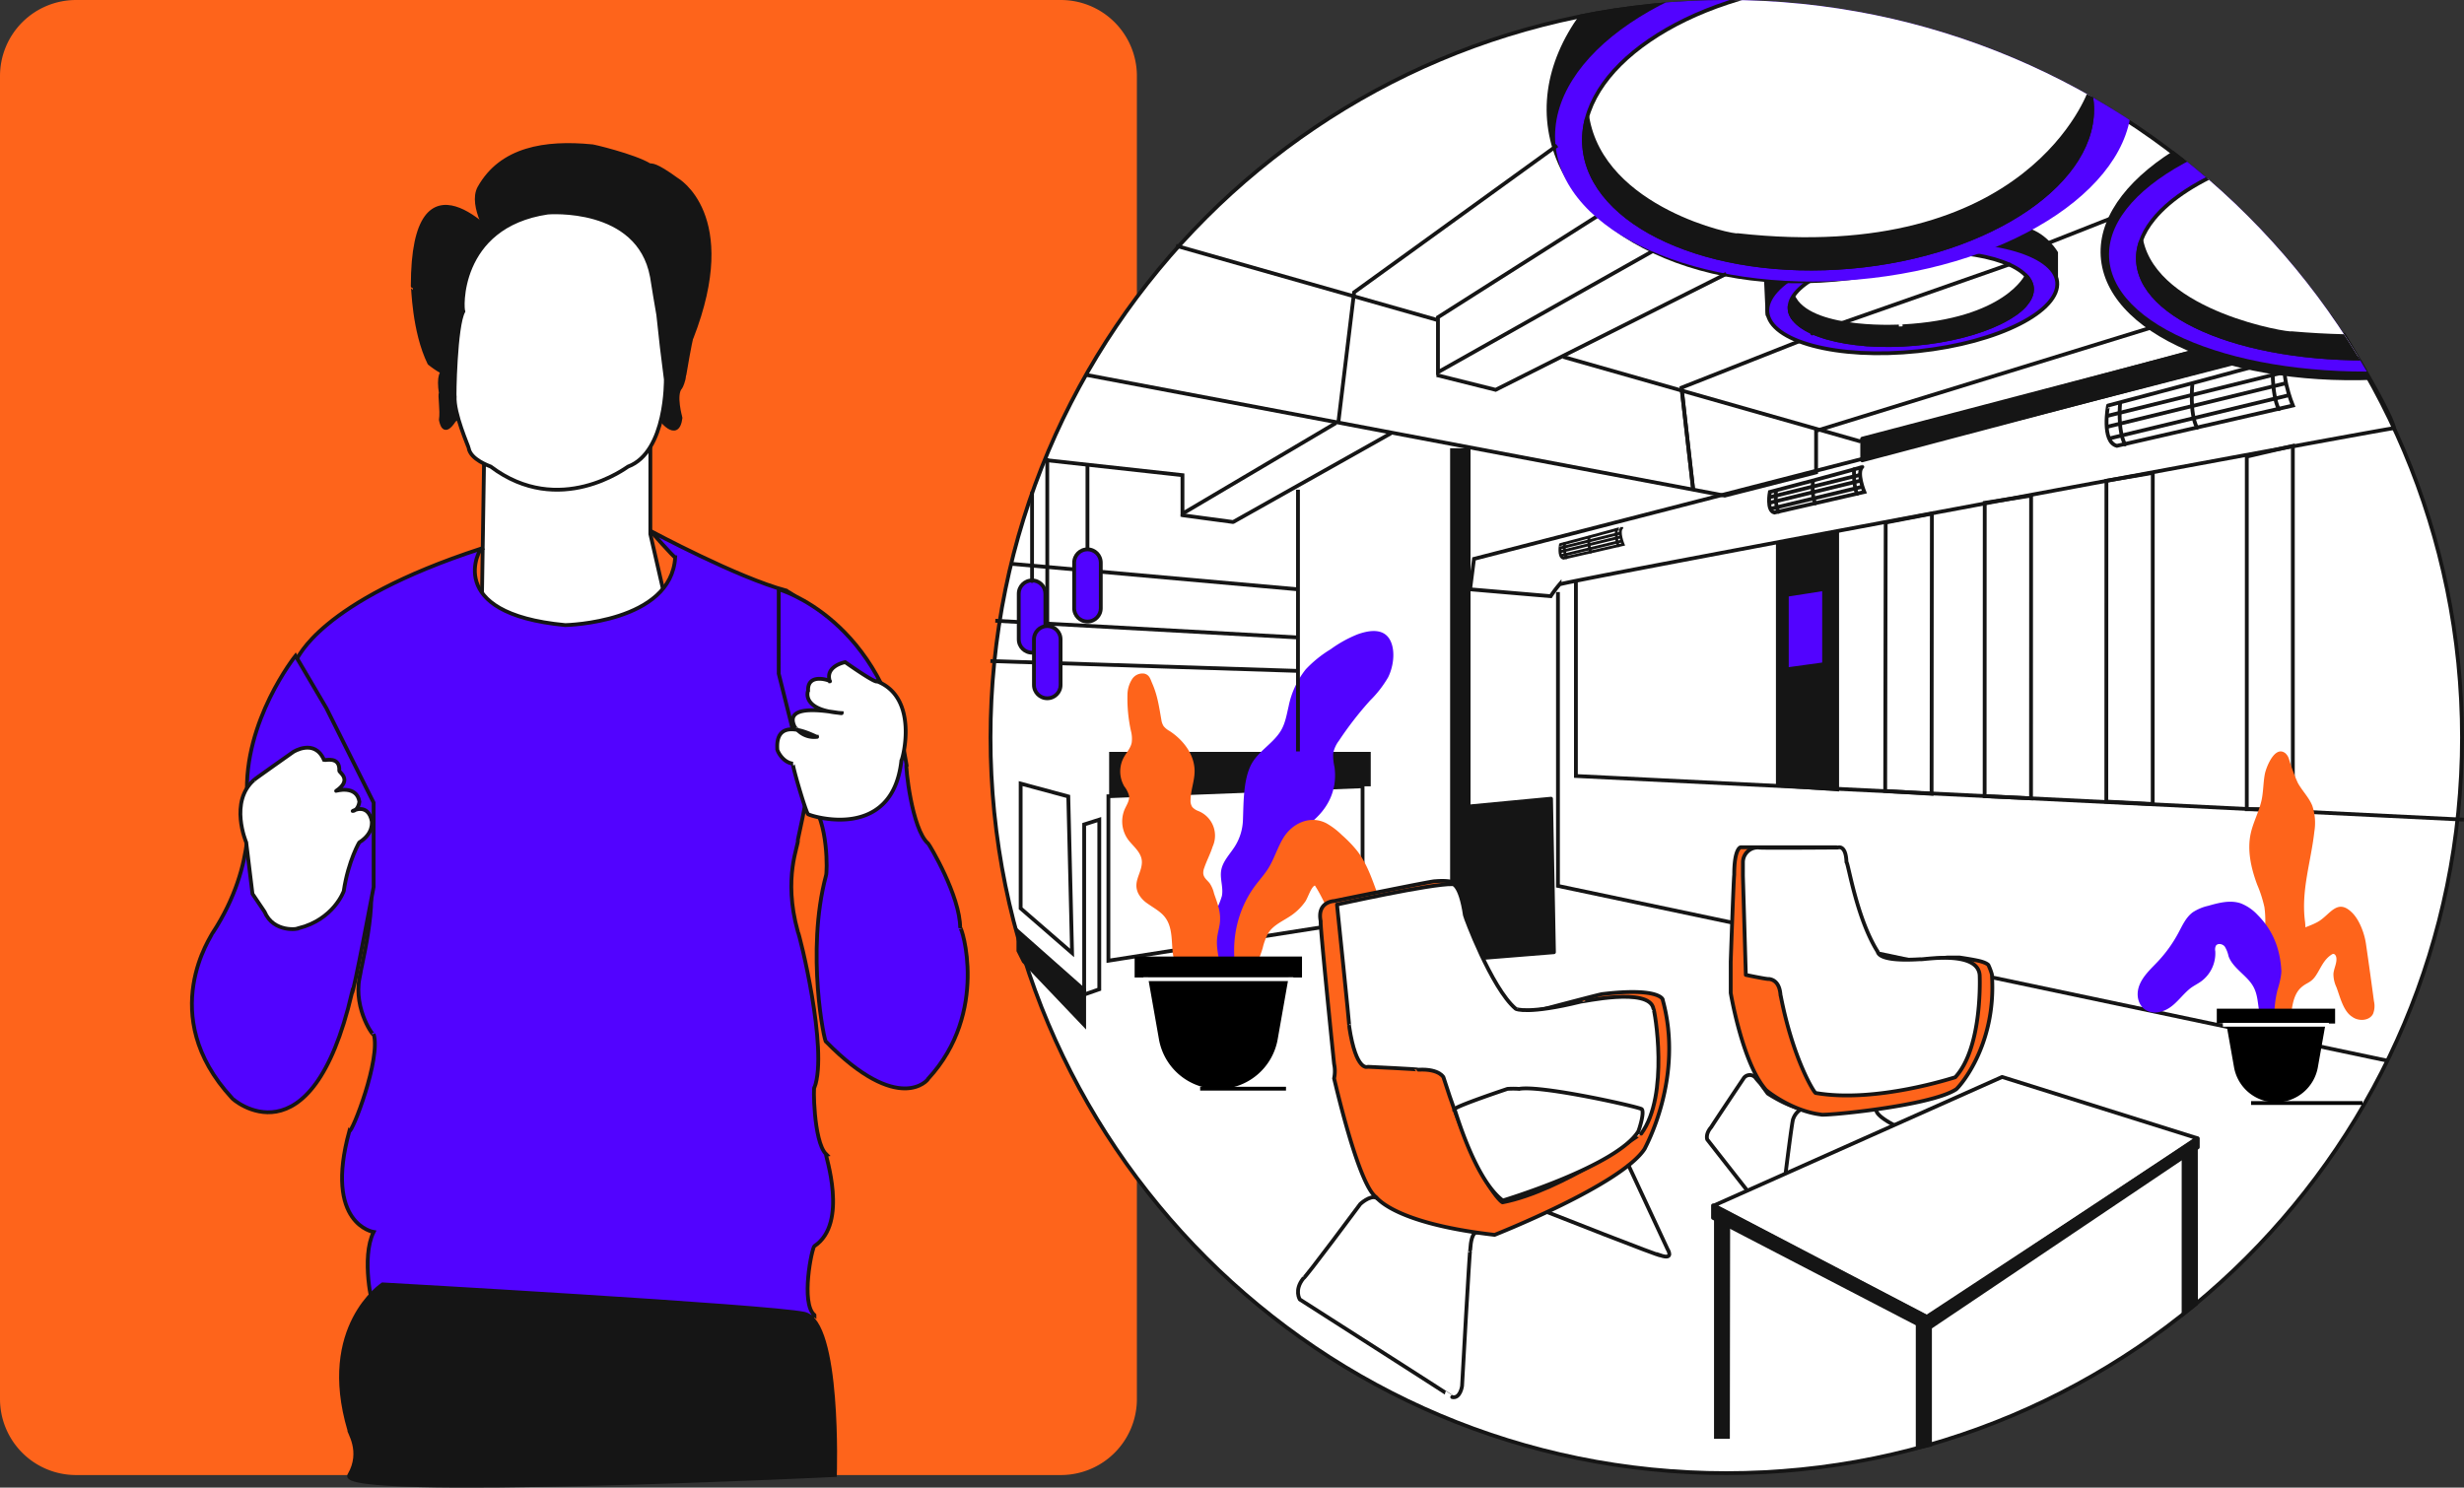 <svg xmlns="http://www.w3.org/2000/svg" xmlns:xlink="http://www.w3.org/1999/xlink" width="648.025" height="391.3" viewBox="0 0 648.025 391.3">
  <rect x="0" y="0" width="648.025" height="391.3" fill="#333333" stroke="none"/>
  <defs>
    <clipPath id="clip-path">
      <path id="Path_8504" data-name="Path 8504" d="M32.5,0C50.449,0,65,5.6,65,12.5S50.449,25,32.5,25,0,19.4,0,12.5,14.551,0,32.5,0Z" transform="matrix(0.996, -0.087, 0.087, 0.996, 1441.078, 4513.878)" fill="#fff" stroke="#151515" stroke-width="1"/>
    </clipPath>
    <clipPath id="clip-path-2">
      <path id="myhq-workspaces-Becc3eg9-l0-unsplash2" d="M194,0C301.143,0,388,86.857,388,194S301.143,388,194,388,0,301.143,0,194,86.857,0,194,0Z" transform="translate(1232 4445)" fill="#fff" stroke="#151515" stroke-width="1"/>
    </clipPath>
    <clipPath id="clip-path-3">
      <path id="Path_8508" data-name="Path 8508" d="M67.5,0C104.779,0,135,17.013,135,38S104.779,76,67.5,76,0,58.987,0,38,30.221,0,67.5,0Z" transform="translate(1384.852 4445.857) rotate(-5)" fill="#fff" stroke="#151515" stroke-width="1"/>
    </clipPath>
    <clipPath id="clip-path-5">
      <path id="Path_8500" data-name="Path 8500" d="M67.389,1.271c37.218.7,67.709,14.622,68.1,31.092S106.038,61.615,68.82,60.913,1.111,46.29.716,29.821,30.171.569,67.389,1.271Z" transform="translate(0 9.214) rotate(-5)" fill="#fff" stroke="#151515" stroke-width="1"/>
    </clipPath>
  </defs>
  <g id="nw_Workplaces" transform="translate(-972 -4445)">
    <path id="Path_8501" data-name="Path 8501" d="M20,0H279a20,20,0,0,1,20,20V368a20,20,0,0,1-20,20H20A20,20,0,0,1,0,368V20A20,20,0,0,1,20,0Z" transform="translate(972 4445)" fill="#fe641b"/>
    <path id="Path_8430" data-name="Path 8430" d="M1095.7,4614.205l.744-47.86,43.715-3.544v24.1l5.62,24.536Z" transform="translate(2.882 -1.413)" fill="#fff" stroke="#151515" stroke-width="1"/>
    <g id="nlk_l_" data-name="nlk&apos;l;" transform="translate(1232 4445)" fill="#fff">
      <path d="M 194 387.5 C 180.871 387.5 167.75 386.177 155.002 383.569 C 142.579 381.027 130.359 377.233 118.681 372.294 C 107.216 367.444 96.157 361.442 85.813 354.454 C 75.566 347.531 65.931 339.582 57.175 330.825 C 48.418 322.069 40.469 312.434 33.546 302.187 C 26.558 291.843 20.556 280.784 15.706 269.319 C 10.767 257.641 6.973 245.421 4.431 232.998 C 1.823 220.25 0.5 207.129 0.5 194 C 0.5 180.871 1.823 167.75 4.431 155.002 C 6.973 142.579 10.767 130.359 15.706 118.681 C 20.556 107.216 26.558 96.157 33.546 85.813 C 40.469 75.566 48.418 65.931 57.175 57.175 C 65.931 48.418 75.566 40.469 85.813 33.546 C 96.157 26.558 107.216 20.556 118.681 15.706 C 130.359 10.767 142.579 6.973 155.002 4.431 C 167.75 1.823 180.871 0.5 194 0.5 C 207.129 0.5 220.25 1.823 232.998 4.431 C 245.421 6.973 257.641 10.767 269.319 15.706 C 280.784 20.556 291.843 26.558 302.187 33.546 C 312.434 40.469 322.069 48.418 330.825 57.175 C 339.582 65.931 347.531 75.566 354.454 85.813 C 361.442 96.157 367.444 107.216 372.294 118.681 C 377.233 130.359 381.027 142.579 383.569 155.002 C 386.177 167.75 387.5 180.871 387.5 194 C 387.5 207.129 386.177 220.25 383.569 232.998 C 381.027 245.421 377.233 257.641 372.294 269.319 C 367.444 280.784 361.442 291.843 354.454 302.187 C 347.531 312.434 339.582 322.069 330.825 330.825 C 322.069 339.582 312.434 347.531 302.187 354.454 C 291.843 361.442 280.784 367.444 269.319 372.294 C 257.641 377.233 245.421 381.027 232.998 383.569 C 220.25 386.177 207.129 387.5 194 387.5 Z" stroke="none"/>
      <path d="M 194 1 C 180.905 1 167.818 2.319 155.103 4.921 C 142.711 7.457 130.523 11.24 118.876 16.167 C 107.44 21.003 96.41 26.99 86.093 33.961 C 75.873 40.865 66.262 48.794 57.528 57.528 C 48.794 66.262 40.865 75.873 33.961 86.093 C 26.99 96.41 21.003 107.44 16.167 118.876 C 11.24 130.523 7.457 142.711 4.921 155.103 C 2.319 167.818 1 180.905 1 194 C 1 207.095 2.319 220.182 4.921 232.897 C 7.457 245.289 11.24 257.477 16.167 269.124 C 21.003 280.56 26.99 291.59 33.961 301.907 C 40.865 312.127 48.794 321.738 57.528 330.472 C 66.262 339.206 75.873 347.135 86.093 354.039 C 96.41 361.01 107.44 366.997 118.876 371.833 C 130.523 376.76 142.711 380.543 155.103 383.079 C 167.818 385.681 180.905 387 194 387 C 207.095 387 220.182 385.681 232.897 383.079 C 245.289 380.543 257.477 376.76 269.124 371.833 C 280.56 366.997 291.59 361.01 301.907 354.039 C 312.127 347.135 321.738 339.206 330.472 330.472 C 339.206 321.738 347.135 312.127 354.039 301.907 C 361.01 291.59 366.997 280.56 371.833 269.124 C 376.76 257.477 380.543 245.289 383.079 232.897 C 385.681 220.182 387 207.095 387 194 C 387 180.905 385.681 167.818 383.079 155.103 C 380.543 142.711 376.76 130.523 371.833 118.876 C 366.997 107.44 361.01 96.41 354.039 86.093 C 347.135 75.873 339.206 66.262 330.472 57.528 C 321.738 48.794 312.127 40.865 301.907 33.961 C 291.59 26.99 280.56 21.003 269.124 16.167 C 257.477 11.24 245.289 7.457 232.897 4.921 C 220.182 2.319 207.095 1 194 1 M 194 0 C 301.143 0 388 86.857 388 194 C 388 301.143 301.143 388 194 388 C 86.857 388 0 301.143 0 194 C 0 86.857 86.857 0 194 0 Z" stroke="none" fill="#151515"/>
    </g>
    <path id="Path_8423" data-name="Path 8423" d="M1070.262,4788.558c-.336.336-3.361-12.771,0-19.493,0,0-13.107-2.017-6.386-26.551.672.672,8.4-19.157,6.386-25.542.336,1.344-5.378-6.386-3.7-14.788-.336.336,5.714-22.517,1.681-26.886-.672-.672-21.509-48.4-18.148-57.134.336.336,5.209-14.783,48.562-28.9-.336-.336-10.54,17.1,22.016,20.164.336,0,27.895-.672,28.9-17.812-.336,0-6.507-6.974-6.507-6.974s22.975,12.352,35.746,15.712c.672,1.008,16.8,3.36,3.024,65.536.336,1.345-4.033,9.747,0,24.2.336.336,8.066,30.919,4.369,41-.336-1.344-.336,14.116,3.025,17.477-.336,0,6.049,18.148-3.025,24.2-.672.336-3.7,15.124,0,18.148,0-.672-3.361,6.386-19.829,3.361.672,1.008-8.739-4.706-24.534,1.68-.672,0-21.845,4.369-35.625-5.041-.672.336-19.493-8.4-31.928-2.353C1073.959,4788.894,1074.631,4788.894,1070.262,4788.558Z" fill="#5203ff" stroke="#151515" stroke-width="1"/>
    <path id="Path_8424" data-name="Path 8424" d="M1063.876,4833c-3.7,6.306,127.711,0,127.711,0s1.344-40.409-8.066-42.425-110.907-7.73-110.907-7.73-16.8,11.09-8.738,38.313C1063.541,4821.494,1067.573,4826.694,1063.876,4833Z" fill="#151515" stroke="#151515" stroke-width="1"/>
    <path id="Path_8425" data-name="Path 8425" d="M1176.8,4600.017s27.559,7.729,33.608,46.043c-.336,0,1.345,17.14,5.713,20.837.336.336,8.4,13.78,8.4,22.182.336-.672,7.73,22.181-8.4,39.657,0,.336-7.73,9.747-26.887-9.746-.336.672-5.377-23.525,0-43.69.336-.672.672-14.115-4.033-19.493.336,1.344-8.4-33.608-8.4-33.608Z" fill="#5203ff" stroke="#151515" stroke-width="1"/>
    <path id="Path_8426" data-name="Path 8426" d="M1184.53,4659.167c.6.472,22.181,7.394,24.534-14.115.336-.336,4.706-16.468-6.385-20.837-.336.672-8.4-5.042-8.4-5.042s-5.377,1.009-4.033,5.042c.672,0-5.964-2.583-5.713,2.476-.1.118-1.867,5.177,8.841,5.883,0,.353-16.239-3.647-12.238,3.883-.1-.256.2.245,1.149,1.055a6.016,6.016,0,0,0,4.617,1.3c.118.353-11.061-6.355-10.473,3.177-.235,0,1.176,3.53,4.118,3.883C1180.191,4645.871,1183.926,4658.695,1184.53,4659.167Z" fill="#fff" stroke="#151515" stroke-width="1"/>
    <path id="Path_8427" data-name="Path 8427" d="M1049.73,4617.491s-13.746,17.14-12.738,36.969c0,1.344,3.025,17.477-9.074,35.961,0,.336-15.124,21.509,5.041,43.354,0,.336,20.837,18.485,31.592-27.559.336.672,5.713-27.9,5.713-27.9v-22.181l-12.435-24.87Z" fill="#5203ff" stroke="#151515" stroke-width="1"/>
    <path id="Path_8428" data-name="Path 8428" d="M1038.4,4680.11l-1.647-13.532s-4.589-10.708,2.118-16.474c-.118,0,10.237-7.3,10.237-7.3s5.648-3.647,8.119,2.118c.353.118,4.236-1.06,4,2.824,0,.471,3.53,2.354-.824,5.3-.118,0,5.413-1.647,6.119,2.824,0,0-.235,2.236-1.765,2.471-.118,0,4.118-2.354,5.06,2.824-.118,0,.589,2.942-3.294,5.413.118-.353-2.942,4.825-4.119,12.826,0,0-2.589,7.413-11.885,9.767.118.235-6.589,1.294-8.943-4.354C1041.815,4685.169,1038.4,4680.11,1038.4,4680.11Z" fill="#fff" stroke="#151515" stroke-width="1"/>
    <path id="Path_8431" data-name="Path 8431" d="M1145.414,4554.846s4.773,6.563,5.568,0c0,.2-1.79-6.165,0-7.955.2-.2,3.182-6.961-2.784-2.983-.2.4-.994,0-.994,0Z" fill="#151515" stroke="#151515" stroke-linecap="round" stroke-linejoin="round" stroke-width="1"/>
    <path id="Path_8432" data-name="Path 8432" d="M1091.519,4542.657s-4.969-3.124-3.577,5.825c-.4.2.4,4.375,0,6.96.2.8.791,4.375,3.577,0,.4,0,1.593-1.392,1.593-1.392Z" fill="#151515" stroke="#151515" stroke-linecap="round" stroke-linejoin="round" stroke-width="1"/>
    <path id="Path_8435" data-name="Path 8435" d="M1102.9,4507.917s-22.352-25.773-22.352,12.346c.153,0,.2,11.733,4.375,20.284.459.306,3.75,3.165,6.5,3.165.153-.153,4.9-21.722,4.9-21.722l5.66-12.544Z" fill="#151515" stroke="#151515" stroke-linecap="round" stroke-linejoin="round" stroke-width="1"/>
    <path id="Path_8436" data-name="Path 8436" d="M1101.232,4507.934s-5.755-8.755-3.182-13.523c5.767-10.341,17.388-12.139,29.631-10.937-.153-.153,11.136,2.524,15.114,4.972.765.153,1.392-.4,7.159,3.778,0,0,16.521,9.268,3.934,41.6-.306.306-1.881,9.731-1.881,9.731s-3.075-2.85-4.6.668c.306-.459-6.716-30.039-6.716-30.039L1126,4502.869Z" fill="#151515" stroke="#151515" stroke-linecap="round" stroke-linejoin="round" stroke-width="1"/>
    <path id="Path_8434" data-name="Path 8434" d="M1116.058,4500.909s23.864-2.018,27.382,16.8c0,.306,1.683,10.1,1.683,10.1l.918,8.414,1.071,8.566s.306,19.122-9.943,22.946c-.306.153-18.051,13.615-36.1,0-.306-.153-5.354-1.836-5.813-4.9,0-.306-3.978-9.178-3.671-13.614-.153.765.153-18.663,2.295-22.334C1093.418,4526.885,1092.042,4504.456,1116.058,4500.909Z" fill="#fff" stroke="#151515" stroke-linecap="round" stroke-linejoin="round" stroke-width="1"/>
    <path id="Path_8468" data-name="Path 8468" d="M1358.966,4657.075l20.957-1.988.765,40.385-18.969,1.53-3.824-9.025Z" fill="#151515" stroke="#151515" stroke-linecap="round" stroke-linejoin="round" stroke-width="1"/>
    <path id="Path_8459" data-name="Path 8459" d="M1358.245,4563.408v133.425h-4.369V4563.408Z" fill="#151515" stroke="#151515" stroke-width="1"/>
    <path id="Path_8460" data-name="Path 8460" d="M1407.985,4510.307l-57.806,32.6v-14.452l42.346-26.886Z" fill="none" stroke="#151515" stroke-width="1"/>
    <path id="Path_8461" data-name="Path 8461" d="M1281.281,4509.635l68.561,19.493" fill="none" stroke="#151515" stroke-width="1"/>
    <path id="Path_8470" data-name="Path 8470" d="M1359.66,4592.005l228.8-58.944s12.15,19.907,13.185,24.56c-.258-.259-218.713,40.33-219.488,41.105a30.932,30.932,0,0,0-2.327,3.1l-21.2-1.81Z" fill="none" stroke="#151515" stroke-width="1"/>
    <path id="Path_8495" data-name="Path 8495" d="M1600.194,4724.076l-218.455-46.043v-77.3" fill="none" stroke="#151515" stroke-width="1"/>
    <g id="Group_12176" data-name="Group 12176">
      <path id="Path_8474" data-name="Path 8474" d="M-7257.38,4691.36l47.139-11.35" transform="translate(8784 -131)" fill="none" stroke="#151515" stroke-width="1"/>
      <path id="Path_8475" data-name="Path 8475" d="M-7214.28,4671.029s-.417,8.7,1.6,12.6" transform="translate(8784 -131)" fill="none" stroke="#151515" stroke-linecap="round" stroke-width="1"/>
      <path id="Path_8476" data-name="Path 8476" d="M-7214.28,4671.029s-.8,7.577,1.219,11.477" transform="translate(8762.867 -125)" fill="none" stroke="#151515" stroke-linecap="round" stroke-width="1"/>
      <path id="Path_8477" data-name="Path 8477" d="M-7214.28,4671.029s-.739,6.964,1.28,10.863" transform="translate(8743.867 -120)" fill="none" stroke="#151515" stroke-linecap="round" stroke-width="1"/>
      <path id="Path_8471" data-name="Path 8471" d="M1528.736,4562.275l46.276-10.6s-4.136-10.083-1.034-12.926c.517.258-47.569,12.926-47.569,12.926S1524.6,4561.241,1528.736,4562.275Z" fill="none" stroke="#151515" stroke-width="1"/>
      <path id="Path_8472" data-name="Path 8472" d="M1526.015,4554.442l46.77-11.559" fill="none" stroke="#151515" stroke-width="1"/>
      <path id="Path_8473" data-name="Path 8473" d="M1526.015,4557.3l47.118-11.489" fill="none" stroke="#151515" stroke-width="1"/>
    </g>
    <g id="Group_12177" data-name="Group 12177" transform="translate(-88.756 29.05)">
      <path id="Path_8474-2" data-name="Path 8474" d="M-7257.38,4685.815l24.106-5.8" transform="translate(8783.704 -136.014)" fill="none" stroke="#151515" stroke-width="1"/>
      <path id="Path_8475-2" data-name="Path 8475" d="M-7214.3,4671.029s-.213,4.451.819,6.445" transform="translate(8762.663 -131.626)" fill="none" stroke="#151515" stroke-linecap="round" stroke-width="1"/>
      <path id="Path_8476-2" data-name="Path 8476" d="M-7214.356,4671.029s-.409,3.875.623,5.869" transform="translate(8751.915 -128.557)" fill="none" stroke="#151515" stroke-linecap="round" stroke-width="1"/>
      <path id="Path_8477-2" data-name="Path 8477" d="M-7214.344,4671.029s-.378,3.561.655,5.555" transform="translate(8742.186 -126)" fill="none" stroke="#151515" stroke-linecap="round" stroke-width="1"/>
      <path id="Path_8471-2" data-name="Path 8471" d="M1527.406,4550.78l23.666-5.42s-2.115-5.157-.529-6.611c.264.132-24.327,6.611-24.327,6.611S1525.291,4550.252,1527.406,4550.78Z" transform="translate(0)" fill="none" stroke="#151515" stroke-width="1"/>
      <path id="Path_8472-2" data-name="Path 8472" d="M1526.015,4548.794l23.918-5.911" transform="translate(0 -2.02)" fill="none" stroke="#151515" stroke-width="1"/>
      <path id="Path_8473-2" data-name="Path 8473" d="M1526.015,4551.683l24.1-5.875" transform="translate(0 -3.449)" fill="none" stroke="#151515" stroke-width="1"/>
    </g>
    <g id="Group_12178" data-name="Group 12178" transform="translate(-143.756 45.1)">
      <path id="Path_8474-3" data-name="Path 8474" d="M-7257.38,4683.861l15.991-3.85" transform="translate(8783.6 -137.781)" fill="none" stroke="#151515" stroke-width="0.75"/>
      <path id="Path_8475-3" data-name="Path 8475" d="M-7214.3,4671.029s-.141,2.952.544,4.275" transform="translate(8755.145 -131.846)" fill="none" stroke="#151515" stroke-linecap="round" stroke-width="0.75"/>
      <path id="Path_8476-3" data-name="Path 8476" d="M-7214.383,4671.029a8.883,8.883,0,0,0,.414,3.893" transform="translate(8748.056 -129.811)" fill="none" stroke="#151515" stroke-linecap="round" stroke-width="0.75"/>
      <path id="Path_8477-3" data-name="Path 8477" d="M-7214.367,4671.029a8.154,8.154,0,0,0,.434,3.685" transform="translate(8741.594 -128.114)" fill="none" stroke="#151515" stroke-linecap="round" stroke-width="0.75"/>
      <path id="Path_8471-3" data-name="Path 8471" d="M1526.938,4546.73l15.7-3.6s-1.4-3.421-.351-4.385c.176.088-16.137,4.385-16.137,4.385S1525.535,4546.379,1526.938,4546.73Z" transform="translate(0)" fill="none" stroke="#151515" stroke-width="0.75"/>
      <path id="Path_8472-3" data-name="Path 8472" d="M1526.015,4546.8l15.866-3.921" transform="translate(0 -2.732)" fill="none" stroke="#151515" stroke-width="0.75"/>
      <path id="Path_8473-3" data-name="Path 8473" d="M1526.015,4549.7l15.984-3.9" transform="translate(0 -4.664)" fill="none" stroke="#151515" stroke-width="0.75"/>
    </g>
    <g id="Group_12179" data-name="Group 12179">
      <path id="Path_8488" data-name="Path 8488" d="M1445.957,4736.631a4.767,4.767,0,0,0-2.354,2.707c-.235,0-2,14.356-2,14.356l-1.53,13.65s-.235.824-3.177-2.471c-.353-.235-15.886-20.122-15.886-20.122s-.588-1.412,1.059-3.295c0-.118,8.59-12.944,8.59-12.944a1.963,1.963,0,0,1,3.059,0c.118.235,1.294,1.529,1.294,1.529l1.883,2.589S1442.192,4736.161,1445.957,4736.631Z" fill="none" stroke="#151515" stroke-linecap="round" stroke-linejoin="round" stroke-width="1"/>
      <path id="Path_8487" data-name="Path 8487" d="M1465.608,4736.631s-1.413,1.177,4.589,4.354" fill="none" stroke="#151515" stroke-width="1"/>
      <path id="Path_8486" data-name="Path 8486" d="M1449.049,4667.876h-19.275s-1.683.225-1.683,7.261c-.153.765-.917,22.793-.917,22.793v8.261s3.059,18.356,9.178,25.394c.153.306,6.884,5.661,14.533,6.578.153.459,28.606-2.142,35.49-6.578.153.153,10.861-11.014,9.484-30.289a15.942,15.942,0,0,0-.918-2.448s-.306-.459-1.835-.918-5.813-1.071-5.813-1.071h-3.06l-10.708,1.071h-9.179l-7.648-21.263-1.683-8.791Z" fill="#fe641b" stroke="#151515" stroke-linecap="round" stroke-linejoin="round" stroke-width="1"/>
      <path id="Path_8485" data-name="Path 8485" d="M1430.386,4671.772a3.905,3.905,0,0,1,4.283-3.825c0,.153,20.651,0,20.651,0s2.141-.917,2.294,3.825c.459.153,2.6,14.532,8.108,23.4.306,0-.765,2.906,11.32,2.142,0,.306,14.992-2.6,15.6,4.13,0-.153.918,18.969-6.425,26.923-.153,0-20.8,6.884-36.714,4.13-.459-.153-5.965-9.026-9.178-25.547-.153.153.153-3.977-3.06-4.436-.306.153-6.119-1.071-6.119-1.071l-.765-26.006Z" fill="#fff" stroke="#151515" stroke-linecap="round" stroke-linejoin="round" stroke-width="1"/>
    </g>
    <g id="table">
      <path id="Path_8440" data-name="Path 8440" d="M1480.084,4825.472v-34.007h-4.236v34.949Z" fill="#151515"/>
      <path id="Path_8442" data-name="Path 8442" d="M1480.007,4849.471l.077-58.006h-4.236v58.006Z" transform="translate(-53.064 -26)" fill="#151515"/>
      <path id="Path_8441" data-name="Path 8441" d="M1480.119,4832.858l-.035-41.394h-4.236l-.008,44.753Z" transform="translate(69.932 -44.637)" fill="#151515"/>
      <path id="Path_8437" data-name="Path 8437" d="M1549.859,4744.394l-51.307-16.108-75.768,33.807,56.279,29.432Z" fill="#fff" stroke="#151515" stroke-linecap="round" stroke-linejoin="round" stroke-width="1"/>
      <path id="Path_8438" data-name="Path 8438" d="M1550.016,4746.782v-2.307l-71.189,46.838v3.349Z" fill="#151515" stroke="#151515" stroke-linecap="round" stroke-linejoin="round" stroke-width="1"/>
      <path id="Path_8439" data-name="Path 8439" d="M1478.827,4791.524l-56.31-29.443v3.259l56.31,29.237Z" fill="#151515" stroke="#151515" stroke-linecap="round" stroke-linejoin="round" stroke-width="1"/>
    </g>
    <path id="Path_8451" data-name="Path 8451" d="M1417.3,4573.814l-3.059-26.843,138.5-54.613" fill="none" stroke="#151515" stroke-width="1"/>
    <g id="Group_12180" data-name="Group 12180">
      <path id="Path_8489" data-name="Path 8489" d="M1513.25,4520.046v-8.7s-2.785-4.874-7.868-6.336-8.843,4.108-8.843,4.108v2.228Z" fill="#151515"/>
      <path id="Path_8490" data-name="Path 8490" d="M1436.867,4527.845l-.418-9.051v-3.76l11.768,1.323-6.545,6.127Z" fill="#151515" stroke="#151515" stroke-linecap="round" stroke-linejoin="round" stroke-width="1"/>
      <g id="Path_8502" data-name="Path 8502" transform="matrix(0.995, -0.105, 0.105, 0.995, 1434.779, 4512.517)" fill="#5203ff">
        <path d="M 38.794 29.079 C 28.491 29.079 18.812 27.552 11.541 24.78 C 8.036 23.444 5.291 21.894 3.383 20.175 C 1.47 18.45 0.5 16.638 0.5 14.789 C 0.5 12.94 1.47 11.129 3.383 9.404 C 5.291 7.685 8.036 6.135 11.541 4.799 C 18.812 2.027 28.491 0.5 38.794 0.5 C 49.097 0.5 58.776 2.027 66.047 4.799 C 69.552 6.135 72.297 7.685 74.205 9.404 C 76.118 11.129 77.088 12.94 77.088 14.789 C 77.088 16.638 76.118 18.45 74.205 20.175 C 72.297 21.894 69.552 23.444 66.047 24.78 C 58.776 27.552 49.097 29.079 38.794 29.079 Z" stroke="none"/>
        <path d="M 38.794 1 C 33.61 1 28.583 1.387 23.853 2.149 C 19.3 2.884 15.218 3.932 11.719 5.266 C 8.272 6.58 5.58 8.097 3.718 9.776 C 1.915 11.401 1 13.088 1 14.789 C 1 16.491 1.915 18.178 3.718 19.803 C 5.58 21.482 8.272 22.999 11.719 24.313 C 15.218 25.647 19.3 26.695 23.853 27.429 C 28.583 28.192 33.61 28.579 38.794 28.579 C 43.978 28.579 49.005 28.192 53.735 27.429 C 58.288 26.695 62.37 25.647 65.869 24.313 C 69.316 22.999 72.008 21.482 73.87 19.803 C 75.673 18.178 76.588 16.491 76.588 14.789 C 76.588 13.088 75.673 11.401 73.87 9.776 C 72.008 8.097 69.316 6.58 65.869 5.266 C 62.37 3.932 58.288 2.884 53.735 2.149 C 49.005 1.387 43.978 1 38.794 1 M 38.794 1.9073486328125e-06 C 60.219 1.9073486328125e-06 77.588 6.621 77.588 14.789 C 77.588 22.957 60.219 29.579 38.794 29.579 C 17.369 29.579 -7.62939453125e-06 22.957 -7.62939453125e-06 14.789 C -7.62939453125e-06 6.621 17.369 1.9073486328125e-06 38.794 1.9073486328125e-06 Z" stroke="none" fill="#151515"/>
      </g>
      <g id="Path_8503" data-name="Path 8503" transform="matrix(0.996, -0.087, 0.087, 0.996, 1441.078, 4513.878)" fill="#fff">
        <path d="M 32.5 24.5 C 23.879 24.5 15.781 23.212 9.699 20.872 C 6.772 19.747 4.481 18.442 2.89 16.996 C 1.304 15.553 0.5 14.041 0.5 12.5 C 0.5 10.959 1.304 9.447 2.89 8.004 C 4.481 6.558 6.772 5.253 9.699 4.128 C 15.781 1.788 23.879 0.5 32.5 0.5 C 41.121 0.5 49.219 1.788 55.301 4.128 C 58.228 5.253 60.519 6.558 62.11 8.004 C 63.696 9.447 64.5 10.959 64.5 12.5 C 64.5 14.041 63.696 15.553 62.11 16.996 C 60.519 18.442 58.228 19.747 55.301 20.872 C 49.219 23.212 41.121 24.5 32.5 24.5 Z" stroke="none"/>
        <path d="M 32.5 1 C 23.939 1 15.905 2.277 9.878 4.595 C 4.236 6.765 1 9.646 1 12.5 C 1 15.354 4.236 18.235 9.878 20.405 C 15.905 22.723 23.939 24 32.5 24 C 41.061 24 49.095 22.723 55.122 20.405 C 60.764 18.235 64 15.354 64 12.5 C 64 9.646 60.764 6.765 55.122 4.595 C 49.095 2.277 41.061 1 32.5 1 M 32.5 0 C 50.449 0 65 5.596 65 12.5 C 65 19.404 50.449 25 32.5 25 C 14.551 25 0 19.404 0 12.5 C 0 5.596 14.551 0 32.5 0 Z" stroke="none" fill="#151515"/>
      </g>
      <g id="Mask_Group_61" data-name="Mask Group 61" clip-path="url(#clip-path)">
        <path id="Path_8491" data-name="Path 8491" d="M1505.038,4517.467s-5.362,11.907-32.656,13.369c.14,0-23.116,1.532-28.408-7.172-.209.209-2.019,3.2-2.019,3.2l2.367,5.849,7.8,3.2,20.958,1.184,14.761-2.3,11.768-3.969,6.475-5.71,2.646-5.013-2.089-2.646Z" fill="#151515" stroke="#151515" stroke-width="1"/>
      </g>
    </g>
    <path id="Path_8492" data-name="Path 8492" d="M1417.3,4573.814l-3.059-26.843" fill="none" stroke="#151515" stroke-width="1"/>
    <g id="Mask_Group_62" data-name="Mask Group 62" clip-path="url(#clip-path-2)">
      <g id="Group_12175" data-name="Group 12175">
        <path id="Path_8507" data-name="Path 8507" d="M76,0c41.974,0,76,23.017,76,51.411s-34.026,51.411-76,51.411S0,79.8,0,51.411,34.026,0,76,0Z" transform="translate(1371.152 4428.465) rotate(-9)" fill="#151515"/>
        <path id="Path_8506" data-name="Path 8506" d="M76,0c41.974,0,76,18.979,76,42.391S117.974,84.783,76,84.783,0,65.8,0,42.391,34.026,0,76,0Z" transform="translate(1377.374 4440.706) rotate(-5)" fill="#5203ff"/>
        <g id="Path_8505" data-name="Path 8505" transform="translate(1384.852 4445.857) rotate(-5)" fill="#fff">
          <path d="M 67.5 75.5 C 30.556 75.5 0.5 58.678 0.5 38 C 0.5 17.322 30.556 0.5 67.5 0.5 C 104.444 0.5 134.5 17.322 134.5 38 C 134.5 58.678 104.444 75.5 67.5 75.5 Z" stroke="none"/>
          <path d="M 67.5 1 C 58.465 1 49.704 1.996 41.458 3.959 C 33.51 5.851 26.379 8.557 20.261 12.001 C 17.259 13.691 14.536 15.549 12.168 17.522 C 9.79 19.504 7.749 21.619 6.104 23.809 C 2.717 28.317 1 33.092 1 38 C 1 42.908 2.717 47.683 6.104 52.191 C 7.749 54.381 9.79 56.496 12.168 58.478 C 14.536 60.451 17.259 62.309 20.261 63.999 C 26.379 67.443 33.51 70.149 41.458 72.041 C 49.704 74.004 58.465 75 67.5 75 C 76.535 75 85.296 74.004 93.542 72.041 C 101.49 70.149 108.621 67.443 114.739 63.999 C 117.741 62.309 120.464 60.451 122.832 58.478 C 125.21 56.496 127.251 54.381 128.896 52.191 C 132.283 47.683 134 42.908 134 38 C 134 33.092 132.283 28.317 128.896 23.809 C 127.251 21.619 125.21 19.504 122.832 17.522 C 120.464 15.549 117.741 13.691 114.739 12.001 C 108.621 8.557 101.49 5.851 93.542 3.959 C 85.296 1.996 76.535 1 67.5 1 M 67.5 0 C 104.779 0 135 17.013 135 38 C 135 58.987 104.779 76 67.5 76 C 30.221 76 0 58.987 0 38 C 0 17.013 30.221 0 67.5 0 Z" stroke="none" fill="#151515"/>
        </g>
        <g id="Mask_Group_63" data-name="Mask Group 63" clip-path="url(#clip-path-3)">
          <path id="Path_8448" data-name="Path 8448" d="M1521.284,4468.617s-15.569,46.283-92.331,37.731c-.2.6-35.121-6.5-39.013-30.759-.2,0-6.527,3.116-6.527,3.116l7.159,20.881,23.665,12.728,17.7,3.978,23.665.994,30.426-4.972,24.262-13.92,14.318-17.9,1.79-7.756Z" fill="#151515"/>
        </g>
      </g>
    </g>
    <path id="Path_8449" data-name="Path 8449" d="M1323.987,4556.068l4.136-34.174,53.39-38.623" fill="none" stroke="#151515" stroke-width="1"/>
    <path id="Path_8450" data-name="Path 8450" d="M1257.39,4543.56l168.209,31.811,24.03-6.117v-10.923l127.577-39.322" fill="none" stroke="#151515" stroke-width="1"/>
    <path id="Path_8452" data-name="Path 8452" d="M1263.507,4697.7v-43.254l66.847-2.622v35.39Z" fill="none" stroke="#151515" stroke-width="1"/>
    <path id="Path_8453" data-name="Path 8453" d="M1330.354,4651.829h2.149v-9.058H1263.7V4654.5Z" fill="#151515"/>
    <path id="Path_8454" data-name="Path 8454" d="M1261.11,4660.6l-3.977,1.265v44.745l3.977-1.392Z" fill="none" stroke="#151515" stroke-width="1"/>
    <path id="Path_8455" data-name="Path 8455" d="M1252.957,4654.5l-12.529-3.381v32.813l13.523,11.733Z" fill="none" stroke="#151515" stroke-width="1"/>
    <path id="Path_8456" data-name="Path 8456" d="M1257.133,4705.414l-17.3-15.313v4.972l1.392,2.784,15.909,16.7Z" fill="#151515" stroke="#151515" stroke-width="1"/>
    <path id="Path_8457" data-name="Path 8457" d="M1323.355,4556.264l-40.37,23.864v-10.142l-36.194-3.977" fill="none" stroke="#151515" stroke-width="1"/>
    <path id="Path_8458" data-name="Path 8458" d="M1337.673,4559.048l-41.364,23.267-13.324-1.79" fill="none" stroke="#151515" stroke-linecap="round" stroke-linejoin="round" stroke-width="1"/>
    <path id="Path_8462" data-name="Path 8462" d="M1383.115,4538.875l77.971,22.181,123.679-33.272" fill="none" stroke="#151515" stroke-width="1"/>
    <g id="Group_94" data-name="Group 94" transform="translate(1266.619 4610.985)">
      <path id="Path_8510" data-name="Path 8510" d="M22.577,0H0" transform="translate(21.017 120.381)" fill="none" stroke="#000" stroke-width="1"/>
      <g id="Group_16" data-name="Group 16" transform="translate(0 0)">
        <g id="Group_15" data-name="Group 15">
          <path id="Path_3038" data-name="Path 3038" d="M398.031,372.245a6.123,6.123,0,0,1,.074-.667c.395-2.419,2.308-4.271,3.617-6.357a13.868,13.868,0,0,0,2.1-6.764c.185-4.481.062-10.221,1.987-14.356,1.74-3.74,5.863-5.764,7.986-9.27,1.173-1.938,1.531-4.234,2.049-6.443a22.811,22.811,0,0,1,4.505-9.715,31.041,31.041,0,0,1,6.53-5.271,32.563,32.563,0,0,1,7.135-3.95c3.382-1.2,7.122-1.592,8.69,1.889,1.259,2.814.63,6.789-.7,9.443a29.1,29.1,0,0,1-4.728,6.085,89.585,89.585,0,0,0-8.209,10.591,8.057,8.057,0,0,0-1.518,3.382,14.375,14.375,0,0,0,.37,3.6c.765,6.1-1.74,11.023-6.443,14.726-3.716,2.925-6.036,4.592-6.974,9.665-.58,3.135-.839,6.468-2.58,9.147A30.448,30.448,0,0,1,409.424,381a23.7,23.7,0,0,0-5.518,13.158c-.21,2.407-.728,7.838-4.592,6.752-4.74-1.333-4.16-15.17-2.777-18.441a20.489,20.489,0,0,0,1.753-4.172C398.685,376.294,397.919,374.245,398.031,372.245Z" transform="translate(-371.557 -308.596)" fill="#5203ff"/>
          <path id="Path_3039" data-name="Path 3039" d="M383.293,378.167a7.267,7.267,0,0,1-2.444-2.679c-1.444-3.037.79-5.11.95-7.962.148-2.58-2.074-4.209-3.493-6.011a8.145,8.145,0,0,1-1.024-8.147c.518-1.16,1.321-2.3,1.148-3.555a6.813,6.813,0,0,0-1.247-2.456,7.785,7.785,0,0,1-.173-7.567c.7-1.308,1.815-2.444,2.111-3.913a7.827,7.827,0,0,0-.16-2.975,39.69,39.69,0,0,1-.95-9.64,7.755,7.755,0,0,1,1.16-4.024,3.236,3.236,0,0,1,3.308-1.543c1.37.358,1.555,1.457,2.049,2.567,1.407,3.209,1.777,6.085,2.395,9.529a4.141,4.141,0,0,0,.6,1.716,5.211,5.211,0,0,0,1.555,1.271c3.641,2.358,6.616,6.258,6.592,10.6-.012,2.543-1.037,5-1.062,7.542a2.948,2.948,0,0,0,.457,1.864,3.939,3.939,0,0,0,1.469,1,6.97,6.97,0,0,1,3.876,9.418c-.6,1.913-1.568,3.7-2.21,5.6a3.512,3.512,0,0,0-.247,1.469c.111,1.185,1.086,1.753,1.728,2.629a7.921,7.921,0,0,1,1.1,2.6c.95,2.79,1.938,5.086,1.481,8.134-.185,1.21-.543,2.395-.667,3.617-.259,2.432.395,4.851.765,7.27.247,1.6.852,5.357-.8,6.468-1.419.95-3.431-.617-4.629-1.308-3.74-2.172-6.382-3.925-6.974-8.406-.42-3.185,0-6.863-2.111-9.554C386.688,380.228,384.861,379.3,383.293,378.167Z" transform="translate(-376.113 -306.482)" fill="#fe641b"/>
          <path id="Path_3040" data-name="Path 3040" d="M402.269,372.809a27.677,27.677,0,0,1,3.678-6.7c1.111-1.494,2.382-2.876,3.37-4.444,1.592-2.518,2.419-5.456,3.962-8.011,2.358-3.913,7.073-6.147,11.381-3.913a19.711,19.711,0,0,1,4.061,3.086,33.794,33.794,0,0,1,3.975,4.11c2.345,3.024,3.691,6.69,5,10.295q2.315,6.369,4.629,12.751c.728,2.024,2.456,6.629.765,8.628-1.642,1.938-5.234-.852-5.987-2.469a7.514,7.514,0,0,0-2.148-2.7c-1.173-.9-2.666-1.506-3.382-2.79-.753-1.345-.617-3.333-1.987-4.024a10.862,10.862,0,0,0-1.271-.4,5.427,5.427,0,0,1-2.568-2.6c-1.456-2.432-2.567-5.172-4.123-7.517-.987.3-1.864,3.283-2.543,4.234a14.889,14.889,0,0,1-3.58,3.567c-2.123,1.481-4.7,2.481-6.11,4.654a15.705,15.705,0,0,0-1.506,4.012c-.592,1.963-2.456,7.641-5.493,6.678-2.086-.654-1.987-4.172-2.012-5.839A29.12,29.12,0,0,1,402.269,372.809Z" transform="translate(-370.426 -299.162)" fill="#fe641b"/>
          <path id="Path_3041" data-name="Path 3041" d="M423.222,377.96H379.18v5.505h3.53l2.864,16.257a15.851,15.851,0,0,0,15.615,13.1h0a15.862,15.862,0,0,0,15.615-13.1l2.864-16.257h3.53V377.96Z" transform="translate(-375.394 -292.339)"/>
          <path id="Path_8509" data-name="Path 8509" d="M0,0H39.451" transform="translate(6.081 91.583)" fill="none" stroke="#fff" stroke-width="1"/>
        </g>
      </g>
    </g>
    <path id="Path_8463" data-name="Path 8463" d="M1587.453,4533.086c-.664-.1-125.7,33.011-125.7,33.011v-5.713l123.007-32.264S1588.117,4533.182,1587.453,4533.086Z" fill="#151515" stroke="#151515" stroke-linecap="round" stroke-linejoin="round" stroke-width="1"/>
    <g id="Mask_Group_64" data-name="Mask Group 64" clip-path="url(#clip-path-2)">
      <g id="Group_12184" data-name="Group 12184" transform="translate(145.688 55.895)">
        <path id="Path_8497" data-name="Path 8497" d="M74.572,1.944c41.7,1.7,76.445,20.206,77.6,41.328S120.447,80.137,78.743,78.434,2.3,58.229,1.146,37.107,32.868.242,74.572,1.944Z" transform="translate(1372.258 4422.951) rotate(-9)" fill="#151515"/>
        <path id="Path_8498" data-name="Path 8498" d="M75.888,1.281c41.912.708,76.208,16.6,76.6,35.5S119.229,70.434,77.317,69.726s-76.208-16.6-76.6-35.5S33.976.574,75.888,1.281Z" transform="translate(1377.374 4423.705) rotate(-5)" fill="#5203ff"/>
        <g id="Path_8499" data-name="Path 8499" transform="translate(1384.852 4428.876) rotate(-5)" fill="#fff">
          <path d="M 71.739 60.44 C 70.776 60.44 69.797 60.431 68.829 60.413 C 59.762 60.242 50.949 59.29 42.633 57.585 C 34.61 55.939 27.387 53.664 21.167 50.825 C 14.97 47.995 10.086 44.751 6.65 41.182 C 3.137 37.532 1.309 33.705 1.215 29.809 C 1.12 25.822 2.845 21.983 6.344 18.399 C 11.138 13.489 19.015 9.332 29.125 6.377 C 39.497 3.346 51.719 1.744 64.47 1.744 C 65.433 1.744 66.412 1.753 67.379 1.771 C 76.446 1.942 85.26 2.894 93.575 4.599 C 101.599 6.245 108.821 8.519 115.042 11.359 C 121.239 14.188 126.123 17.433 129.559 21.002 C 133.071 24.652 134.9 28.478 134.993 32.375 C 135.089 36.362 133.363 40.201 129.864 43.785 C 125.071 48.695 117.194 52.852 107.084 55.806 C 96.712 58.838 84.49 60.44 71.739 60.44 Z" stroke="none"/>
          <path d="M 64.47 2.244 C 51.766 2.244 39.592 3.839 29.265 6.857 C 19.238 9.788 11.436 13.9 6.702 18.748 C 3.301 22.232 1.623 25.95 1.715 29.797 C 1.806 33.564 3.587 37.278 7.01 40.835 C 10.402 44.359 15.235 47.567 21.375 50.37 C 27.561 53.194 34.747 55.457 42.734 57.095 C 51.019 58.794 59.802 59.742 68.839 59.913 C 69.803 59.931 70.778 59.94 71.739 59.94 C 84.443 59.94 96.617 58.345 106.944 55.327 C 116.971 52.396 124.773 48.284 129.507 43.435 C 132.908 39.951 134.586 36.234 134.493 32.387 C 134.403 28.619 132.622 24.906 129.198 21.349 C 125.807 17.825 120.974 14.617 114.834 11.814 C 108.648 8.99 101.462 6.727 93.475 5.089 C 85.189 3.389 76.406 2.441 67.37 2.271 C 66.406 2.253 65.431 2.244 64.47 2.244 M 64.47 1.244 C 65.438 1.244 66.41 1.253 67.389 1.271 C 104.607 1.973 135.098 15.893 135.493 32.363 C 135.878 48.399 107.585 60.94 71.739 60.94 C 70.77 60.94 69.799 60.931 68.82 60.913 C 31.602 60.211 1.111 46.29 0.716 29.821 C 0.331 13.784 28.624 1.244 64.47 1.244 Z" stroke="none" fill="#151515"/>
        </g>
        <g id="Mask_Group_59" data-name="Mask Group 59" transform="translate(1384.852 4419.662)" clip-path="url(#clip-path-5)">
          <path id="Path_8496" data-name="Path 8496" d="M1521.284,4468.617s-15.569,36.245-92.331,29.548c-.2.467-35.121-5.09-39.013-24.087-.2,0-6.527,2.44-6.527,2.44l7.159,16.352,23.665,9.967,17.7,3.115,23.665.779,30.426-3.894,24.262-10.9,14.318-14.016,1.79-6.074Z" transform="translate(-1384.852 -4441.579)" fill="#151515"/>
        </g>
      </g>
    </g>
    <path id="Path_8464" data-name="Path 8464" d="M1313.365,4573.814v68.84" fill="none" stroke="#151515" stroke-width="1"/>
    <path id="Path_8465" data-name="Path 8465" d="M1313.365,4600.017l-75.637-6.732" fill="none" stroke="#151515" stroke-width="1"/>
    <path id="Path_8466" data-name="Path 8466" d="M1313.365,4612.683l-79.6-4.4" fill="none" stroke="#151515" stroke-width="1"/>
    <path id="Path_8467" data-name="Path 8467" d="M1313.365,4621.473l-80.893-2.585" fill="none" stroke="#151515" stroke-width="1"/>
    <path id="Path_8469" data-name="Path 8469" d="M1426,4517.033l-60.652,30.506-15.512-3.878" fill="none" stroke="#151515" stroke-width="1"/>
    <g id="Group_12173" data-name="Group 12173">
      <path id="Path_8445" data-name="Path 8445" d="M1360.494,4769.205s-1.529-.612-1.835,4.589c-.153-.306-2.142,35.8-2.142,35.8s-.459,3.365-2.6,2.906c.153,0-40.079-25.7-40.079-25.7s-1.529-2.448.918-5.507c.458,0,14.991-19.581,14.991-19.581s2.448-2.294,4.13-1.683c-.153.306,23.4,6.272,23.4,6.272Z" fill="none" stroke="#151515" stroke-linecap="round" stroke-linejoin="round" stroke-width="1"/>
      <path id="Path_8444" data-name="Path 8444" d="M1355.75,4680.176s2.295-4.13-6.425-3.365c-.306-.153-26.465,5.2-26.465,5.2s-4.589.153-3.518,5.354c-.306.153,3.518,37.479,3.518,37.479a9.131,9.131,0,0,1,0,3.824c.153.459,6.272,27.689,11.014,31.207.153,0,4.436,6.883,31.207,9.943,0,0,33.348-13.156,39.467-22.64.153-.458,10.4-18.663,4.742-39.161.153,0-.612-3.366-15.909-1.53-.459,0-15.45,3.978-15.45,3.978l-6.425,1.224-4.589-3.671-9.332-19.428Z" fill="#fe641b" stroke="#151515" stroke-linecap="round" stroke-linejoin="round" stroke-width="1"/>
      <path id="Path_8443" data-name="Path 8443" d="M1323.625,4682.93s24.781-5.508,30.289-5.354c0-.153,2.142-.153,3.366,8.261,0,.153,6.884,18.969,13.309,24.476,0,.153,3.518,1.529,17.133-1.836,0,.153,18.051-3.977,19.122,1.836.306.153,4.284,22.793-3.212,32.889,0-.153-20.651,14.991-36.408,18.051,0,.459-6.731-4.9-15.6-32.889.153.306-.765-2.295-6.578-1.989,0-.153-13.309-.765-13.309-.765s-3.059,1.53-4.9-10.555C1326.991,4715.207,1323.625,4682.93,1323.625,4682.93Z" fill="#fff" stroke="#151515" stroke-linecap="round" stroke-linejoin="round" stroke-width="1"/>
      <path id="Path_8447" data-name="Path 8447" d="M1367.228,4760.79s29.982-9.026,35.643-18.2c.153-.306,1.683-4.9.918-5.813,0-.459-26.464-6.425-32.277-5.354a20.417,20.417,0,0,0-3.06,0s-13.768,4.589-13.921,5.354C1354.684,4736.773,1359.732,4755.13,1367.228,4760.79Z" fill="#fff" stroke="#151515" stroke-width="1"/>
      <path id="Path_8446" data-name="Path 8446" d="M1400.316,4751.565l10.238,22s1.883,2.942-1.883,1.647c.235.471-29.536-11.3-29.536-11.3" fill="none" stroke="#151515" stroke-linecap="round" stroke-width="1"/>
    </g>
    <path id="Path_8478" data-name="Path 8478" d="M1620,4660.6l-233.54-11.478v-51.085" fill="none" stroke="#151515" stroke-width="1"/>
    <path id="Path_8479" data-name="Path 8479" d="M1575.012,4562.275v95.583H1562.9V4565.1Z" fill="none" stroke="#151515" stroke-width="1"/>
    <path id="Path_8480" data-name="Path 8480" d="M1575.065,4569.385l-.02,87.1-12.2-.634.026-84.4Z" transform="translate(-36.89)" fill="none" stroke="#151515" stroke-width="1"/>
    <path id="Path_8481" data-name="Path 8481" d="M1575.065,4569.385l-.02,79.631-12.2-.579.026-77.168Z" transform="translate(-68.89 5.986)" fill="none" stroke="#151515" stroke-width="1"/>
    <path id="Path_8482" data-name="Path 8482" d="M1575.01,4568.8l-.076,73.7-12.2-.742.131-70.614Z" transform="translate(-94.931 11.304)" fill="none" stroke="#151515" stroke-width="1"/>
    <path id="Path_8483" data-name="Path 8483" d="M1455.167,4652.651v-67.768l-15.6,3.06v63.637Z" fill="#151515" stroke="#151515" stroke-width="1"/>
    <path id="Path_8484" data-name="Path 8484" d="M1450.73,4618.844V4601.1l-7.8,1.224v17.592Z" fill="#5203ff" stroke="#5203ff" stroke-width="1"/>
    <g id="Group_93" data-name="Group 93" transform="translate(1534.201 4642.655)">
      <g id="Group_21" data-name="Group 21">
        <path id="Path_3064" data-name="Path 3064" d="M138.625,372.758c.117-1.638.245-3.009.255-3.807a26.138,26.138,0,0,0-.213-4.466,32.577,32.577,0,0,0-1.9-5.923c-1.606-4.317-2.69-9.028-1.7-13.527.67-3.031,2.233-5.806,2.871-8.837.457-2.2.415-4.477.819-6.678.33-1.8,2.627-7.752,5.423-5.551a3.369,3.369,0,0,1,.936,1.51,49.033,49.033,0,0,0,2.318,6.263c1.138,2.095,2.935,3.818,3.818,6.03a14.153,14.153,0,0,1,.542,6.806c-.883,7.954-3.552,15.568-2.446,23.725.191,1.382.585,12.686-1.446,12.686-.691,1.84-1.808,4.69-3.977,5.168C138.029,387.433,138.221,378.479,138.625,372.758Z" transform="translate(-105.327 -323.487)" fill="#fe641b"/>
        <path id="Path_3065" data-name="Path 3065" d="M120,384.257c-2.308,2.18-4.03,4.9-7.465,5.466-4.307.7-6.508-3.382-4.966-7.178,1.01-2.5,3.126-4.339,4.966-6.317a35.34,35.34,0,0,0,5.232-7.327c1.063-1.978,2-4.137,3.818-5.466a12.351,12.351,0,0,1,4.041-1.691c2.786-.8,5.785-1.584,8.539-.659a11.993,11.993,0,0,1,4.445,3.041c7.508,7.508,6.955,17.238,5.211,26.915a3.021,3.021,0,0,1-1.18,2.3c-1.276.681-2.7-.723-3.148-2.095-1.085-3.318-.425-6.253-2.605-9.188-1.765-2.382-4.955-4.275-5.923-7.1a7.815,7.815,0,0,0-1-2.52c-.574-.7-1.85-.946-2.329-.17a2.241,2.241,0,0,0-.149,1.4,9.152,9.152,0,0,1-3.69,7.933c-1.01.734-2.18,1.255-3.137,2.063C120.426,383.863,120.213,384.054,120,384.257Z" transform="translate(-107.078 -321.13)" fill="#5203ff"/>
        <path id="Path_3066" data-name="Path 3066" d="M142.635,374.224a8.961,8.961,0,0,1,.043-1.308c.51-4.583,6.88-5.232,10.039-7.274,3.009-1.957,4.87-6.04,8.752-2.031,1.861,1.925,3.126,5.413,3.5,8.018q1.1,7.545,2.106,15.111a5.646,5.646,0,0,1-.234,3.339c-.957,1.872-3.8,2.031-5.487.776-2.371-1.457-3.233-5.413-4.147-7.784a8.22,8.22,0,0,1-.787-3.488c.106-1.478.989-2.882.755-4.339-.074-.457-.393-.978-.851-.925a.987.987,0,0,0-.4.181c-2.084,1.35-2.786,3.467-4.073,5.434-1.351,2.074-2.414,1.829-3.977,3.265-3.243,2.967-2.265,9.666-3.435,13.654-.3,1.021-1.3,2.233-2.18,1.638a1.767,1.767,0,0,1-.585-1.106,28.742,28.742,0,0,1,.032-13.58,26.786,26.786,0,0,0,1.18-5.657C142.922,376.84,142.678,375.532,142.635,374.224Z" transform="translate(-104.935 -321.051)" fill="#fe641b"/>
        <g id="Group_20" data-name="Group 20" transform="translate(20.803 67.678)">
          <path id="Path_3067" data-name="Path 3067" d="M157.745,387.13h-31.1v3.892h2.5l2.031,11.485a11.2,11.2,0,0,0,11.027,9.252h0a11.2,11.2,0,0,0,11.028-9.252l2.031-11.485h2.5V387.13Z" transform="translate(-126.64 -387.13)"/>
          <path id="Path_8512" data-name="Path 8512" d="M0,0H27.861" transform="translate(1.616 4.222)" fill="none" stroke="#fff" stroke-width="1"/>
        </g>
      </g>
      <path id="Path_8511" data-name="Path 8511" d="M0,0H29.307" transform="translate(29.82 92.488)" fill="#5757ff" stroke="#000" stroke-width="1"/>
    </g>
    <path id="Path_8493" data-name="Path 8493" d="M1500.411,4514.562l-51.817,18.155" fill="none" stroke="#151515" stroke-linecap="round" stroke-width="1"/>
    <g id="Group_12181" data-name="Group 12181">
      <g id="Path_8513" data-name="Path 8513" transform="translate(1254 4589)" fill="#5203ff">
        <path d="M 4 19.5 C 2.07 19.5 0.5 17.93 0.5 16 L 0.5 4 C 0.5 2.07 2.07 0.5 4 0.5 C 5.93 0.5 7.5 2.07 7.5 4 L 7.5 16 C 7.5 17.93 5.93 19.5 4 19.5 Z" stroke="none"/>
        <path d="M 4 1 C 2.346 1 1 2.346 1 4 L 1 16 C 1 17.654 2.346 19 4 19 C 5.654 19 7 17.654 7 16 L 7 4 C 7 2.346 5.654 1 4 1 M 4 0 C 6.209 0 8 1.791 8 4 L 8 16 C 8 18.209 6.209 20 4 20 C 1.791 20 0 18.209 0 16 L 0 4 C 0 1.791 1.791 0 4 0 Z" stroke="none" fill="#151515"/>
      </g>
      <path id="Path_8494" data-name="Path 8494" d="M1258,4589.661v-22.469" fill="none" stroke="#151515" stroke-width="1"/>
    </g>
    <g id="Group_12182" data-name="Group 12182" transform="translate(-14.572 8.179)">
      <g id="Path_8514" data-name="Path 8514" transform="translate(1254 4589)" fill="#5203ff">
        <path d="M 4 19.5 C 2.07 19.5 0.5 17.93 0.5 16 L 0.5 4 C 0.5 2.07 2.07 0.5 4 0.5 C 5.93 0.5 7.5 2.07 7.5 4 L 7.5 16 C 7.5 17.93 5.93 19.5 4 19.5 Z" stroke="none"/>
        <path d="M 4 1 C 2.346 1 1 2.346 1 4 L 1 16 C 1 17.654 2.346 19 4 19 C 5.654 19 7 17.654 7 16 L 7 4 C 7 2.346 5.654 1 4 1 M 4 0 C 6.209 0 8 1.791 8 4 L 8 16 C 8 18.209 6.209 20 4 20 C 1.791 20 0 18.209 0 16 L 0 4 C 0 1.791 1.791 0 4 0 Z" stroke="none" fill="#151515"/>
      </g>
      <path id="Path_8494-2" data-name="Path 8494" d="M1258,4590.409v-23.217" transform="translate(0 -0.748)" fill="none" stroke="#151515" stroke-linecap="round" stroke-width="1"/>
    </g>
    <g id="Group_12183" data-name="Group 12183" transform="translate(-10.572 20.179)">
      <g id="Path_8515" data-name="Path 8515" transform="translate(1254 4589)" fill="#5203ff">
        <path d="M 4 19.5 C 2.07 19.5 0.5 17.93 0.5 16 L 0.5 4 C 0.5 2.07 2.07 0.5 4 0.5 C 5.93 0.5 7.5 2.07 7.5 4 L 7.5 16 C 7.5 17.93 5.93 19.5 4 19.5 Z" stroke="none"/>
        <path d="M 4 1 C 2.346 1 1 2.346 1 4 L 1 16 C 1 17.654 2.346 19 4 19 C 5.654 19 7 17.654 7 16 L 7 4 C 7 2.346 5.654 1 4 1 M 4 0 C 6.209 0 8 1.791 8 4 L 8 16 C 8 18.209 6.209 20 4 20 C 1.791 20 0 18.209 0 16 L 0 4 C 0 1.791 1.791 0 4 0 Z" stroke="none" fill="#151515"/>
      </g>
      <path id="Path_8494-3" data-name="Path 8494" d="M1258,4610.426v-43.233" transform="translate(0 -21.425)" fill="none" stroke="#151515" stroke-linecap="round" stroke-width="1"/>
    </g>
  </g>
</svg>
